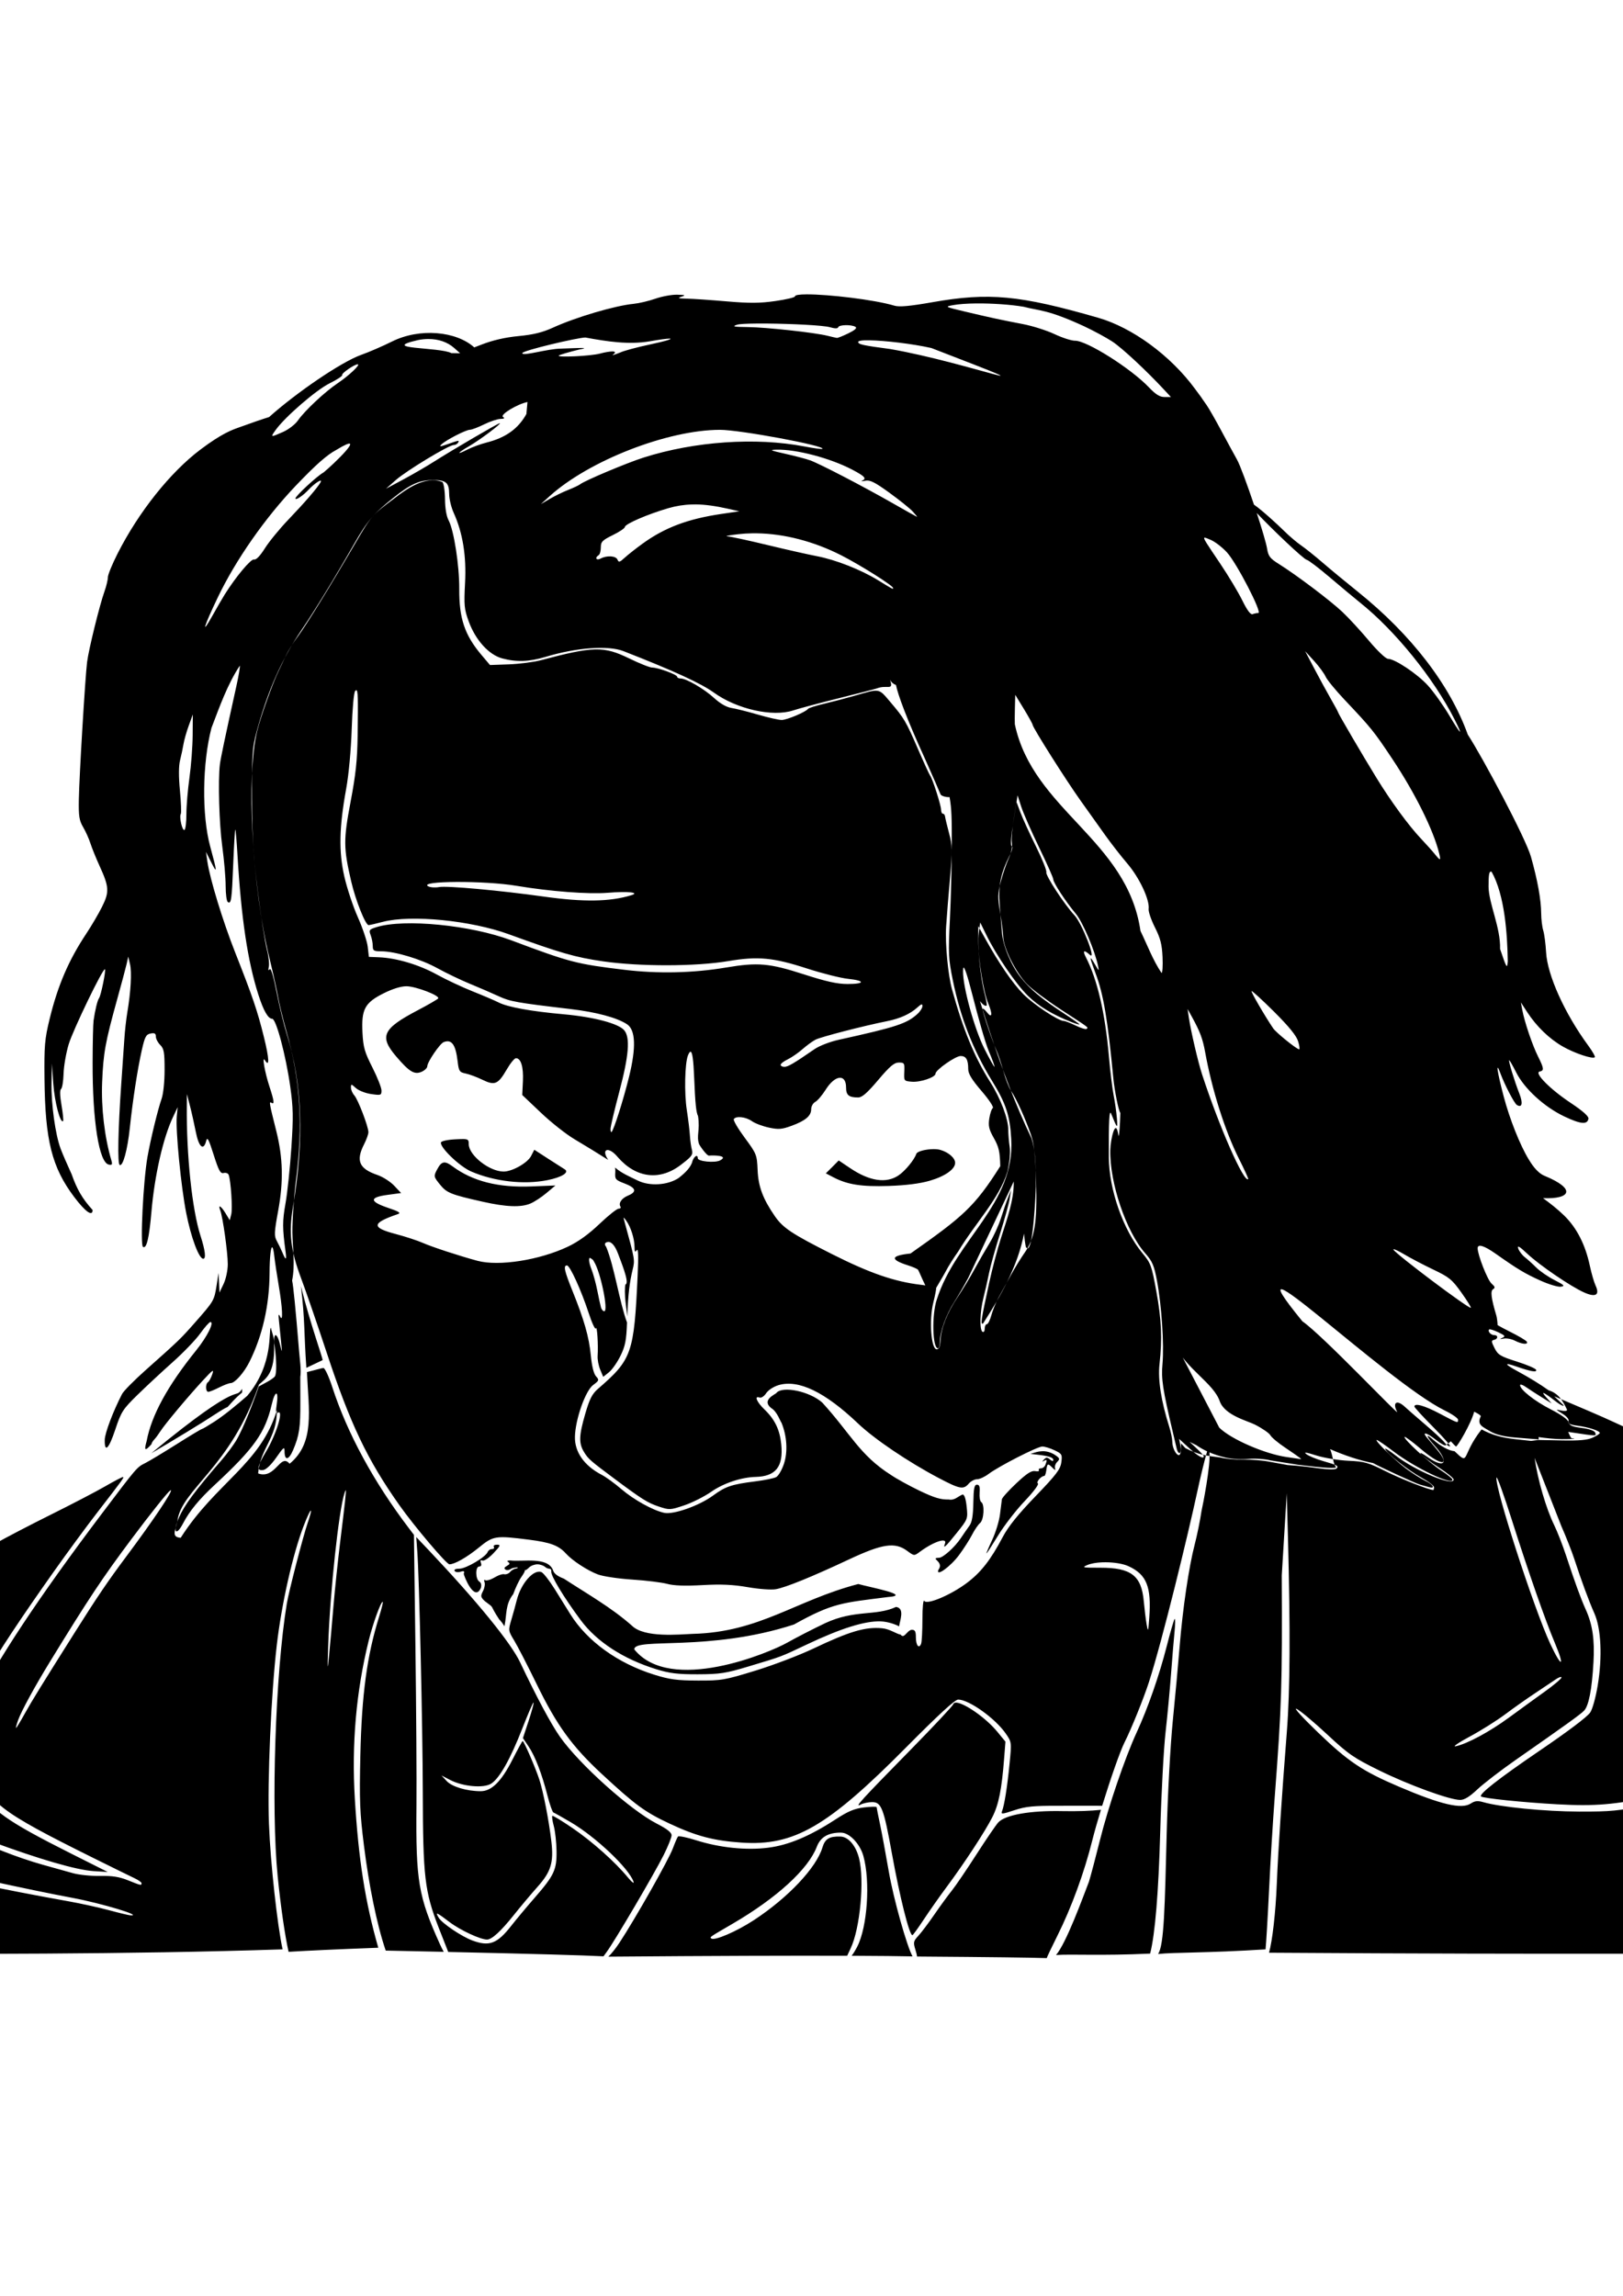 <?xml version="1.0" encoding="UTF-8" standalone="no"?>
<!-- Created with Inkscape (http://www.inkscape.org/) -->
<svg
   xmlns:dc="http://purl.org/dc/elements/1.1/"
   xmlns:cc="http://creativecommons.org/ns#"
   xmlns:rdf="http://www.w3.org/1999/02/22-rdf-syntax-ns#"
   xmlns:svg="http://www.w3.org/2000/svg"
   xmlns="http://www.w3.org/2000/svg"
   xmlns:sodipodi="http://sodipodi.sourceforge.net/DTD/sodipodi-0.dtd"
   xmlns:inkscape="http://www.inkscape.org/namespaces/inkscape"
   width="744.094"
   height="1052.362"
   id="svg9662"
   sodipodi:version="0.32"
   inkscape:version="0.46"
   sodipodi:docname="DarkKnightJokerTshirt.svg"
   inkscape:output_extension="org.inkscape.output.svg.inkscape">
  <defs
     id="defs9664">
    <inkscape:perspective
       sodipodi:type="inkscape:persp3d"
       inkscape:vp_x="0 : 526.18109 : 1"
       inkscape:vp_y="0 : 1000 : 0"
       inkscape:vp_z="744.09448 : 526.18109 : 1"
       inkscape:persp3d-origin="372.04724 : 350.78739 : 1"
       id="perspective9670" />
    <inkscape:perspective
       id="perspective9679"
       inkscape:persp3d-origin="372.04724 : 350.78739 : 1"
       inkscape:vp_z="744.09448 : 526.18109 : 1"
       inkscape:vp_y="0 : 1000 : 0"
       inkscape:vp_x="0 : 526.18109 : 1"
       sodipodi:type="inkscape:persp3d" />
  </defs>
  <sodipodi:namedview
     id="base"
     pagecolor="#ffffff"
     bordercolor="#666666"
     borderopacity="1.0"
     gridtolerance="10000"
     guidetolerance="10"
     objecttolerance="10"
     inkscape:pageopacity="0.0"
     inkscape:pageshadow="2"
     inkscape:zoom="0.41382791"
     inkscape:cx="140.51311"
     inkscape:cy="540.9146"
     inkscape:document-units="px"
     inkscape:current-layer="layer1"
     showgrid="false"
     inkscape:window-width="1280"
     inkscape:window-height="1002"
     inkscape:window-x="1148"
     inkscape:window-y="-4" />
  <g
     inkscape:label="Layer 1"
     inkscape:groupmode="layer"
     id="layer1">
    <path
       id="path32382"
       style="fill:#000000"
       d="M 697.12,634.681 C 697.538,634.609 698.516,635.042 699.651,635.837 C 701.163,636.897 704.426,638.998 706.901,640.525 L 711.401,643.306 L 708.901,640.525 C 706.07,637.359 707.635,638.016 713.151,642.306 C 715.213,643.91 716.901,644.762 716.901,644.212 L 712.557,640.025 C 723.094,644.473 735.23,649.657 739.901,651.868 C 758.971,660.897 783.562,670.404 794.901,673.118 C 799.576,674.239 806.381,674.713 806.401,676.525 C 807.311,758.028 808.073,794.604 808.682,805.025 C 807.34,805.475 805.463,806.266 803.088,807.462 C 787.604,815.26 773.741,820.279 759.901,823.15 C 739.993,827.28 731.468,828.016 713.901,827.056 C 698.348,826.204 679.862,824.296 678.995,823.462 C 677.935,822.444 687.228,815.176 705.401,802.806 C 718.898,793.616 727.448,787.189 729.026,785.025 C 730.052,783.616 731.551,778.252 732.495,772.618 C 734.679,759.582 734.068,746.442 730.963,739.525 C 728.555,734.159 724.878,724.198 721.745,714.556 C 720.672,711.256 717.997,704.471 715.807,699.493 L 703.557,668.243 C 705.022,678.415 708.818,691.455 712.557,699.118 C 714.011,702.098 716.459,708.378 717.995,713.056 C 721.992,725.224 724.809,732.939 726.995,737.743 C 730.128,744.636 731.147,751.638 730.557,761.931 C 729.833,774.547 728.377,782.018 726.182,784.212 C 724.387,786.008 717.778,790.747 694.901,806.712 C 688.026,811.51 680.11,817.607 677.307,820.243 C 673.743,823.598 671.374,825.056 669.432,825.056 C 664.653,825.056 645.946,818.234 632.37,811.556 C 620.652,805.793 618.252,804.153 608.526,795.087 C 602.58,789.546 596.298,784.267 594.557,783.368 C 592.708,782.414 596.755,786.904 604.276,794.15 C 618.09,807.458 624.598,811.817 641.245,818.931 C 660.62,827.209 670.115,829.439 674.276,826.712 C 676.165,825.474 677.451,825.332 680.057,826.087 C 687.735,828.313 708.329,830.351 723.901,830.4 C 738.565,830.445 742.053,830.087 755.401,827.337 C 763.661,825.635 774.911,822.569 780.401,820.525 C 785.038,817.77 797.153,814.27 804.37,810.681 C 806.782,867.204 807.32,890.006 808.151,895.618 C 786.174,895.251 721.18,896.002 581.807,895.087 C 583.322,889.732 584.83,876.934 585.37,863.556 C 585.984,848.346 587.576,824.407 589.995,793.556 C 591.448,775.009 591.607,747.094 590.495,705.15 L 589.932,684.493 L 587.651,722.118 C 587.907,772.257 587.593,782.112 584.432,823.556 C 583.593,834.556 582.429,853.681 581.838,866.056 C 581.247,878.431 580.503,890.806 580.213,893.556 C 552.7,895.287 538.657,894.861 530.932,895.681 C 533.732,891.758 534.03,873.817 534.901,840.056 C 535.357,822.357 536.586,799.794 537.713,788.556 C 538.817,777.556 540.215,762.253 540.838,754.556 C 542.227,737.398 545.089,718.065 547.713,708.056 C 548.795,703.931 550.213,696.954 550.87,692.556 C 551.419,690.245 555.108,671.458 554.495,665.743 C 556.813,666.734 559.234,667.49 561.932,668.15 C 564.861,668.778 569.616,669.04 572.495,668.743 C 575.373,668.446 579.899,668.751 582.557,669.431 L 594.995,671.4 C 607.554,672.979 613.389,673.282 612.401,672.306 C 611.367,671.283 611.025,667.172 609.807,664.243 C 612.518,665.465 616.121,666.871 619.901,668.118 C 623.109,669.177 626.714,670.108 629.526,670.65 C 632.547,672.365 648.978,679.955 650.901,680.493 C 652.276,680.879 654.188,681.41 655.151,681.681 C 658.277,682.553 656.994,680.456 653.338,678.712 C 651.381,677.779 647.443,675.285 644.588,673.15 C 639.185,669.108 629.938,660.056 631.213,660.056 C 631.616,660.056 635.11,662.436 638.963,665.368 C 648.802,672.865 665.901,681.049 665.901,678.243 C 665.901,677.775 663.538,675.862 660.651,673.993 C 655.178,670.451 643.188,659.418 643.963,658.65 C 644.209,658.407 647.522,660.866 651.338,664.118 C 660.75,672.138 665.399,672.285 658.682,664.337 C 656.923,662.256 654.858,659.766 654.057,658.806 C 651.755,656.039 654.245,656.751 658.401,660.056 C 660.486,661.713 662.464,662.805 662.776,662.493 C 663.006,662.263 664.577,661.294 665.151,660.65 C 666.339,661.971 667.394,663.056 667.557,663.056 C 668.169,663.056 674.382,652.713 675.87,647.087 C 678.06,648.187 678.901,648.814 678.901,649.212 C 676.858,653.259 679.967,654.061 683.37,656.181 C 685.769,657.597 689.547,658.514 694.651,658.931 L 705.463,659.806 C 705.426,659.438 705.399,659.06 705.37,658.743 C 708.511,659.198 713.044,659.681 715.901,659.681 C 721.126,659.681 723.263,659.513 720.651,659.306 C 720.186,659.269 719.581,657.767 718.963,656.368 C 719.414,656.434 719.857,656.486 720.307,656.556 C 732.356,658.372 731.964,658.361 731.307,656.65 C 730.99,655.823 728.506,654.968 725.213,654.556 C 720.869,654.013 719.554,653.44 719.151,651.9 C 718.834,650.687 715.72,648.448 711.026,646.056 C 703.62,642.283 696.901,636.994 696.901,634.931 C 696.901,634.791 696.98,634.704 697.12,634.681 z M 504.745,829.587 C 503.192,834.7 501.78,839.594 500.807,843.493 C 497.111,858.311 491.231,874.39 484.776,887.306 C 482.09,892.681 479.901,897.294 479.901,897.556 C 472.547,897.32 454.872,897.086 420.432,896.837 C 420.366,896.136 420.114,895.121 419.682,893.712 C 418.638,890.311 418.773,889.779 421.088,887.275 C 422.479,885.771 425.759,881.407 428.401,877.556 C 431.042,873.706 434.67,868.753 436.432,866.556 C 438.195,864.356 443.228,856.931 447.651,850.056 C 452.073,843.181 456.582,836.574 457.651,835.4 C 460.849,831.886 472.306,829.866 487.12,830.181 C 493.728,830.321 500.366,830.097 504.745,829.587 z M 686.12,677.243 C 686.108,677.254 686.094,677.278 686.088,677.306 C 685.235,681.737 703.222,737.33 710.745,753.493 C 715.996,764.777 717.613,764.382 712.807,752.993 C 708.43,742.621 700.983,721.326 693.088,696.587 C 689.526,685.423 686.469,676.927 686.12,677.243 z M 538.588,742.087 C 538.856,742.113 538.839,744.463 538.526,747.556 C 538.191,750.856 537.455,759.629 536.901,767.056 C 536.346,774.481 535.212,786.629 534.37,794.056 C 533.527,801.481 532.424,821.954 531.932,839.556 C 531.145,867.731 529.592,886.39 527.307,895.493 C 504.535,896.557 491.535,895.643 484.151,896.15 C 488.83,890.756 496.335,870.079 499.245,862.556 C 500.091,859.806 502.355,851.254 504.276,843.556 C 508.098,828.234 515.734,805.813 521.151,794.056 C 526.269,782.944 531.459,768.08 534.901,754.618 C 536.579,748.053 538.2,742.427 538.526,742.118 C 538.546,742.099 538.57,742.086 538.588,742.087 z M 715.682,768.712 C 715.263,768.657 714.285,769.085 713.151,769.868 C 711.638,770.913 707.476,773.698 703.901,776.056 C 700.326,778.414 694.156,782.758 690.213,785.712 C 686.27,788.667 678.845,793.339 673.713,796.087 C 668.581,798.836 665.751,800.817 667.401,800.462 C 672.719,799.319 682.922,793.824 691.776,787.337 C 696.523,783.859 703.888,778.514 708.151,775.462 C 712.413,772.41 715.901,769.457 715.901,768.931 C 715.901,768.799 715.822,768.731 715.682,768.712 z M 190.838,704.556 L 196.62,710.65 C 218.75,734.051 234.281,753.131 238.495,762.056 C 245.788,777.501 252.587,790.22 256.682,796.056 C 265.559,808.703 289.064,829.767 301.182,835.962 C 305.796,838.321 307.901,839.981 307.901,841.243 C 307.901,842.256 306.264,846.33 304.276,850.306 C 299.938,858.976 281.585,890.165 278.026,894.9 C 277.431,895.692 276.986,896.287 276.682,896.743 C 267.383,896.26 244.954,895.611 205.495,894.743 C 204.478,892.219 202.877,888.159 201.088,883.525 C 194.685,866.936 193.927,860.434 193.838,821.337 C 193.77,791.036 192.198,722.872 191.307,711.056 L 190.838,704.556 z M 137.963,589.587 C 142.323,607.046 147.901,622.169 147.901,623.462 L 140.463,626.993 C 139.316,610.984 139.863,605.074 137.963,589.587 z M 124.182,608.587 C 124.569,610.569 126.075,613.838 125.682,616.806 C 125.96,629.515 122.061,631.762 118.745,634.618 C 105.874,672.615 83.112,682.723 81.338,697.181 C 80.274,701.892 78.522,704.569 82.838,704.9 C 98.99,679.598 119.527,671.13 126.963,646.368 C 126.936,659.508 119.38,663.571 118.338,675.4 C 126.387,678.266 128.461,665.812 132.776,670.962 C 144.441,661.342 141.515,646.631 140.718,628.935 C 143.425,628.305 147.681,627.056 148.276,627.056 C 148.942,627.056 150.772,630.994 152.338,635.806 C 159.25,657.043 171.271,679.208 187.495,700.556 L 189.776,703.556 L 190.463,755.056 C 190.833,783.381 191.044,816.004 190.932,827.556 C 190.596,862.179 191.809,869.38 201.745,891.306 C 202.311,892.556 202.879,893.673 203.432,894.681 C 195.006,894.497 186.92,894.325 176.838,894.118 C 172.649,881.814 169.105,863.86 166.87,846.056 C 164.956,830.813 164.74,825.458 165.213,804.556 C 165.845,776.65 168.253,758.859 173.807,741.087 C 174.917,737.536 175.672,734.484 175.495,734.306 C 175.473,734.284 175.46,734.275 175.432,734.275 C 174.57,734.255 170.948,744.256 169.026,752.056 C 163.291,775.322 161.166,799.454 162.682,824.556 C 164.362,852.362 167.431,871.891 173.432,892.806 C 154.295,893.523 141.082,894.142 132.307,894.681 C 130.64,887.318 128.682,873.829 127.307,860.056 C 124.187,828.799 126.271,766.65 131.495,735.056 C 132.413,729.499 138.961,704.184 141.026,698.181 C 142.293,694.499 142.719,692.639 142.526,692.462 C 142.51,692.448 142.487,692.455 142.463,692.462 C 142.113,692.572 140.892,695.076 139.12,699.712 C 134.169,712.663 129.09,735.244 126.901,754.056 C 124.278,776.594 122.543,816.267 123.307,836.056 C 124.01,854.268 127.163,882.563 129.557,893.556 C 57.025,895.945 -15.485,895.64 -88.037,895.618 C -86.577,885.387 -87.755,841.797 -86.38,841.181 C -78.548,837.672 -52.326,838.731 -33.099,841.025 C -13.389,843.376 -9.216,844.292 1.901,848.775 C 6.575,850.659 14.453,853.341 19.401,854.712 C 24.351,856.084 30.651,857.83 33.401,858.618 C 36.153,859.407 41.776,859.98 45.901,859.9 C 51.504,859.791 54.734,860.304 58.682,861.9 C 64.607,864.294 64.901,864.357 64.901,863.243 C 64.901,862.808 63.438,861.768 61.651,860.931 C 59.863,860.092 51.426,855.941 42.901,851.712 C -0.411,830.225 -5.577,826.224 -10.412,810.431 C -11.908,805.543 -13.398,798.629 -13.724,795.056 C -14.282,788.959 -14.093,788 -10.287,779.775 C -2.204,762.312 17.876,732.002 46.338,694.306 C 62.952,672.299 62.713,672.598 66.651,670.618 C 68.434,669.722 74.855,665.863 80.932,662.025 C 87.009,658.187 92.23,655.056 92.526,655.056 C 92.822,655.056 95.37,653.542 98.213,651.712 C 102.915,648.687 108.534,644 113.338,639.837 C 125.727,625.169 122.963,609.691 124.182,608.587 z M 111.026,636.65 C 110.987,637.341 110.963,637.871 110.963,638.337 C 107.408,641.159 104.434,645.056 104.151,645.056 C 103.815,645.056 101.254,646.551 98.463,648.4 C 93.051,651.986 79.933,659.966 69.37,666.15 C 112.272,630.776 106.956,642.382 111.026,636.65 z M 56.307,677.056 C 57.103,677.056 56.615,677.762 44.401,693.556 C 39.725,699.606 30.782,711.754 24.557,720.556 C -5.638,763.242 -16.099,781.688 -16.099,792.243 C -16.099,799.266 -12.628,813.032 -9.037,820.181 C -4.308,829.589 3.178,834.876 32.901,849.806 L 49.401,858.087 L 42.901,857.681 C 35.189,857.213 17.77,852.16 -3.818,844.15 C -15.567,839.79 -38.951,836.813 -62.599,836.65 C -74.905,836.565 -83.602,837.349 -87.224,838.806 C -83.866,825.597 -86.889,754.897 -84.943,753.837 C -82.324,752.412 -78.056,749.936 -71.099,745.9 C -59.711,739.291 -53.544,735.855 -41.599,729.525 C -36.649,726.902 -29.672,723.072 -26.099,721.025 C -22.524,718.977 -17.485,716.148 -14.88,714.712 C -12.276,713.277 -6.426,709.985 -1.88,707.4 C 2.665,704.814 14.051,698.891 23.401,694.243 C 32.751,689.598 43.815,683.84 47.995,681.431 C 52.174,679.022 55.911,677.056 56.307,677.056 z M 78.307,683.118 C 78.23,683.113 78.103,683.186 77.932,683.306 C 76.723,684.153 68.876,693.985 60.495,705.181 C 47.036,723.154 40.742,732.611 22.838,761.806 C 15.887,773.139 9.869,784.199 8.37,788.306 C 7.616,790.369 7.166,792.056 7.37,792.056 C 7.573,792.056 9.402,789.016 11.463,785.306 C 14.652,779.567 19.11,772.359 34.432,748.056 C 44.358,732.312 49.418,724.828 57.838,713.556 C 70.228,696.971 79.459,683.192 78.307,683.118 z M 158.495,683.118 C 158.391,683.089 158.191,683.677 157.901,684.556 C 155.329,692.325 151.315,729.752 150.495,753.556 C 150.068,765.931 150.121,766.512 150.901,758.556 C 151.386,753.606 152.284,743.482 152.901,736.056 C 153.518,728.631 154.884,715.579 155.932,707.056 C 158.192,688.67 158.806,683.206 158.495,683.118 z M 244.557,780.431 C 244.125,780.876 241.93,785.997 239.463,792.306 C 233.997,806.288 229.083,815.042 225.245,817.556 C 221.835,819.79 212.287,818.965 206.432,815.931 L 202.401,813.837 L 204.776,816.4 C 207.224,819.027 214.026,821.056 220.401,821.056 C 225.374,821.056 229.883,816.576 234.963,806.556 C 237.337,801.874 239.423,798.056 239.62,798.056 C 240.194,798.056 245.416,810.095 247.213,815.556 C 249.06,821.165 251.619,834.232 252.776,844.025 C 253.921,853.714 252.632,857.951 246.432,864.9 C 243.511,868.174 238.624,873.993 235.557,877.837 C 229.66,885.229 225.499,889.056 223.307,889.056 C 220.21,889.056 211.004,884.768 206.12,881.056 C 200.136,876.506 199.372,876.184 201.151,879.087 C 202.731,881.666 211.686,887.702 216.651,889.525 C 224.354,892.354 227.953,890.971 234.401,882.743 C 236.601,879.937 241.359,874.224 244.995,870.056 C 254.088,859.626 255.291,857.1 255.151,848.4 C 255.088,844.472 254.524,839.371 253.901,837.056 C 253.277,834.741 252.962,832.622 253.213,832.368 C 253.465,832.117 257.654,834.664 262.526,837.993 C 271.584,844.183 281.947,853.42 287.838,860.556 C 289.654,862.756 290.838,863.641 290.463,862.556 C 288.337,856.406 273.206,842.063 261.713,835.306 C 257.755,832.979 254.146,830.954 253.713,830.806 C 253.281,830.658 252.055,827.181 250.995,823.056 C 248.391,812.929 245.331,804.964 242.276,800.462 L 239.745,796.712 L 242.37,788.775 C 243.816,784.399 244.822,780.631 244.62,780.431 C 244.607,780.418 244.586,780.402 244.557,780.431 z M 438.245,780.462 C 438.36,780.455 438.493,780.449 438.62,780.462 C 442.401,780.848 451.912,787.367 457.182,793.743 L 460.963,798.337 L 460.37,805.931 C 459.255,820.286 457.886,827.141 454.963,832.931 C 451.639,839.516 442.102,854.08 433.932,865.056 C 430.861,869.181 426.191,875.816 423.557,879.806 C 420.923,883.794 418.561,887.056 418.307,887.056 C 416.897,887.056 412.55,869.717 408.901,849.556 C 405.145,828.803 404.075,826.056 399.838,826.056 C 398.143,826.056 395.79,826.561 394.588,827.181 C 391.511,828.772 394.506,825.475 417.495,802.056 C 428.021,791.331 436.831,781.923 437.057,781.181 C 437.177,780.786 437.479,780.564 437.932,780.493 C 438.031,780.478 438.129,780.469 438.245,780.462 z M 400.213,828.181 C 401.255,828.159 401.901,828.22 401.901,828.368 C 401.901,828.671 402.608,832.189 403.463,836.212 C 404.318,840.236 406.108,849.954 407.463,857.775 C 409.693,870.649 415.822,892.274 418.37,896.775 C 412.476,896.646 403.303,896.548 390.463,896.493 C 391.244,895.458 392.173,893.97 393.026,892.306 C 397.676,883.214 399.083,862.472 395.838,850.775 C 394.285,845.174 389.404,840.056 385.62,840.056 C 385.246,840.056 384.88,840.041 384.526,840.056 C 379.216,840.295 376.064,842.362 374.463,846.556 C 370.543,856.822 356.056,870.035 335.932,881.775 C 324.965,888.173 325.406,887.874 326.057,888.525 C 327.35,889.818 337.622,885.421 345.745,880.087 C 361.341,869.846 374.29,856.107 377.057,846.868 C 378.254,842.874 380.195,841.692 385.307,841.837 C 388.926,841.94 392.348,845.909 393.838,851.743 C 396.404,861.788 394.305,884.163 389.963,893.15 C 389.335,894.45 388.78,895.627 388.401,896.493 C 363.792,896.408 327.269,896.507 278.901,896.9 C 280.286,895.617 282.206,893.24 283.995,890.525 C 291.243,879.522 306.589,852.424 308.495,847.243 C 309.445,844.66 310.507,842.232 310.838,841.837 C 311.17,841.443 314.926,842.204 319.182,843.556 C 329.878,846.953 342.074,848.226 352.151,846.962 C 361.446,845.797 371.129,841.745 382.901,834.087 C 388.786,830.259 391.639,829.035 396.151,828.493 C 397.732,828.303 399.171,828.203 400.213,828.181 z M -50.787,857.337 C -52.857,857.4 -54.099,857.624 -54.099,857.993 C -54.099,858.568 -53.087,859.051 -51.849,859.056 C -45.364,859.071 -15.656,862.258 -9.599,863.587 C -0.998,865.474 18.018,869.146 31.401,871.525 C 36.901,872.502 45.226,874.324 49.901,875.587 C 54.578,876.851 59.028,877.922 59.807,877.962 C 65.858,878.273 46.716,872.493 33.432,869.993 C 22.191,867.877 10.166,865.38 -5.099,862.025 C -15.901,859.651 -38.068,857.45 -48.474,857.337 C -49.341,857.328 -50.097,857.316 -50.787,857.337 z M 163.276,316.4 C 163.151,316.43 162.999,316.552 162.838,316.712 C 162.234,317.316 161.556,324.751 161.245,334.15 C 160.924,343.824 159.895,355.066 158.713,361.556 C 155.503,379.191 155.254,390.32 157.87,401.806 C 159.087,407.154 161.875,415.54 164.057,420.431 C 166.239,425.323 168.286,431.408 168.588,433.962 L 169.12,438.618 L 173.776,438.806 C 181.773,439.124 192.099,442.206 200.213,446.681 C 204.514,449.053 211.939,452.531 216.713,454.431 C 221.487,456.332 226.848,458.627 228.62,459.525 C 232.839,461.663 243.537,463.6 258.495,464.931 C 272.073,466.137 283.531,469.152 286.151,472.212 C 289.003,475.544 288.335,483.829 283.901,500.556 C 281.714,508.806 279.912,516.408 279.901,517.462 C 279.89,518.516 280.123,519.145 280.401,518.868 C 281.488,517.782 285.843,504.001 288.432,493.462 C 291.705,480.141 291.392,472.067 287.463,469.493 C 282.829,466.46 273.364,463.918 261.526,462.525 C 236.895,459.627 233.85,459.082 228.682,456.681 C 225.781,455.333 219.859,452.773 215.526,450.993 C 211.192,449.213 204.442,445.973 200.526,443.806 C 192.948,439.615 181.076,436.056 174.745,436.056 C 171.343,436.056 170.901,435.775 170.901,433.618 C 170.901,432.279 170.461,430.041 169.932,428.65 C 169.043,426.311 169.249,426.023 172.682,424.962 C 185.348,421.047 215.769,424.032 234.401,431.025 C 261.246,441.1 264.246,441.901 286.401,444.556 C 301.791,446.401 317.735,446.041 332.901,443.493 C 347.414,441.055 352.685,441.508 368.338,446.556 C 378.817,449.935 383.857,451.056 388.588,451.056 C 396.634,451.056 396.782,449.515 388.807,448.681 C 385.452,448.33 377.014,446.219 370.057,443.962 C 354.475,438.909 347.552,438.245 333.838,440.556 C 319.018,443.054 293.245,443.095 276.401,440.65 C 263.715,438.808 256.912,436.848 233.276,428.243 C 215.842,421.896 188.422,419.205 175.557,422.556 C 172.39,423.381 169.443,424.056 168.995,424.056 C 167.549,424.056 162.997,412.627 160.995,403.962 C 157.462,388.676 157.425,384.95 160.745,367.462 C 163.108,355.012 163.811,348.402 163.963,337.056 C 164.194,319.871 164.153,316.189 163.276,316.4 z M 209.307,404.275 C 200.446,404.317 194.008,404.974 196.276,406.243 C 197.251,406.789 199.518,406.954 201.307,406.618 C 204.9,405.944 229.221,408.166 249.401,410.993 C 267.631,413.547 279.599,413.358 289.401,410.368 C 293.622,409.081 287.886,408.481 278.588,409.243 C 269.805,409.963 252.202,408.618 236.901,406.056 C 229.468,404.812 218.168,404.233 209.307,404.275 z M 186.401,452.087 C 183.841,452.067 180.06,453.232 175.901,455.306 C 167.256,459.618 165.635,462.634 166.182,473.337 C 166.526,480.063 167.151,482.25 170.745,489.337 C 173.034,493.853 174.901,498.598 174.901,499.868 C 174.901,502.053 174.643,502.139 170.151,501.493 C 167.538,501.119 164.388,499.876 163.151,498.743 C 161.039,496.815 160.901,496.793 160.901,498.525 C 160.901,499.54 161.582,501.148 162.432,502.087 C 164.143,503.978 168.901,516.408 168.901,518.993 C 168.901,519.896 168.001,522.396 166.901,524.556 C 163.06,532.09 164.638,535.729 173.026,538.587 C 175.486,539.426 178.957,541.631 180.713,543.493 L 183.901,546.868 L 177.651,547.712 C 169.256,548.837 169.337,550.765 177.901,553.65 C 182.95,555.351 183.954,555.992 182.401,556.525 C 170.361,560.652 170.13,562.682 181.401,565.65 C 185.795,566.807 191.426,568.648 193.901,569.743 C 198.084,571.593 210.779,575.751 218.901,577.931 C 228.695,580.558 247.335,577.626 260.401,571.431 C 265.075,569.214 269.848,565.786 274.776,561.087 C 278.836,557.216 282.805,554.056 283.588,554.056 C 284.371,554.056 284.773,553.618 284.463,553.118 C 283.452,551.481 284.978,549.261 287.963,548.025 C 292.119,546.303 291.596,544.489 286.37,542.493 C 282.135,540.876 281.873,540.538 282.088,537.337 C 282.14,536.566 282.088,535.839 281.995,535.181 C 285.067,537.857 288.663,539.312 292.401,541.15 C 297.852,543.831 306.016,543.329 311.12,539.993 C 313.44,538.17 316.128,535.838 317.245,533.025 C 317.775,530.374 319.901,528.672 319.901,530.9 C 319.901,532.396 327.782,533.168 330.151,531.9 C 334.459,529.59 326.755,529.529 325.151,529.712 C 324.088,530.044 320.591,524.804 320.526,524.493 C 319.147,520.521 321.055,518.304 320.026,511.587 C 319.15,509.896 318.728,505.781 318.245,493.806 C 317.929,485.989 317.433,482.235 316.62,482.087 C 316.565,482.077 316.52,482.096 316.463,482.118 C 316.158,482.238 315.796,482.813 315.401,483.806 C 313.961,487.423 313.681,501.134 314.87,508.775 C 315.548,513.134 316.184,518.467 316.307,520.618 C 316.43,522.772 316.846,525.681 317.213,527.056 C 317.787,529.207 317.182,530.081 312.932,533.337 C 302.721,541.656 291.6,539.993 283.276,530.462 C 279.025,525.275 275.359,526.56 278.838,531.681 C 274.742,529.076 268.359,525.146 263.401,522.212 C 259.551,519.934 252.593,514.436 247.932,509.993 L 239.432,501.931 L 239.745,495.525 C 240.037,489.011 238.812,485.056 236.557,485.056 C 235.867,485.056 233.998,487.35 232.37,490.15 C 228.343,497.075 226.87,497.701 221.213,494.962 C 218.694,493.743 215.24,492.436 213.526,492.087 C 210.65,491.502 210.35,491.071 209.807,486.493 C 208.889,478.758 207.086,476.279 203.432,477.681 C 201.671,478.354 195.901,486.83 195.901,488.743 C 195.901,489.486 194.78,490.614 193.401,491.243 C 190.052,492.769 187.705,491.364 181.651,484.275 C 173.785,475.065 175.407,471.557 191.401,463.15 C 196.351,460.548 200.626,458.075 200.901,457.65 C 201.732,456.363 190.684,452.122 186.401,452.087 z M 422.651,460.4 C 422.591,460.379 422.518,460.41 422.432,460.431 C 422.089,460.514 421.527,460.941 420.651,461.743 C 417.33,464.782 412.651,466.895 406.682,468.087 C 395.835,470.253 376.317,475.308 373.901,476.556 C 372.526,477.264 369.826,479.234 367.901,480.931 C 365.976,482.626 362.938,484.728 361.151,485.587 C 359.363,486.447 357.901,487.563 357.901,488.087 C 357.901,488.611 358.688,489.035 359.651,489.025 C 361.291,489.007 364.047,487.381 373.495,480.868 C 375.634,479.396 380.551,477.499 384.401,476.65 C 411.064,470.77 415.773,469.203 420.651,464.743 C 421.888,463.614 422.901,462.006 422.901,461.181 C 422.901,460.74 422.831,460.462 422.651,460.4 z M 440.432,484.056 C 438.033,484.056 428.901,490.466 428.901,492.15 C 428.901,493.811 421.965,496.163 418.057,495.837 C 414.441,495.536 414.401,495.515 414.588,491.306 C 414.766,487.312 414.616,487.051 412.088,487.056 C 409.958,487.058 407.974,488.72 402.62,495.056 C 397.624,500.964 395.241,503.056 393.463,503.056 C 389.153,503.056 387.901,502.014 387.901,498.493 C 387.901,492.111 382.827,492.666 378.526,499.525 C 376.955,502.029 374.818,504.529 373.776,505.087 C 372.734,505.645 371.901,507.158 371.901,508.431 C 371.901,511.498 369.277,513.723 362.901,516.056 C 358.417,517.695 356.892,517.798 352.526,516.868 C 349.71,516.27 346.204,514.963 344.745,513.931 C 341.909,511.928 337.411,511.408 336.432,512.993 C 336.105,513.522 338.354,517.363 341.432,521.525 C 346.866,528.872 347.038,529.325 347.338,536.337 C 347.662,543.898 349.732,549.47 355.213,557.431 C 358.963,562.877 363.084,565.605 381.401,574.837 C 398.791,583.603 410.046,587.494 422.213,588.931 C 422.921,589.015 423.579,589.122 424.245,589.212 C 422.774,586.3 421.335,582.694 420.901,582.056 C 420.626,581.651 418.601,580.755 416.401,580.056 C 407.891,577.343 408.226,575.573 417.432,574.587 C 441.285,557.806 446.783,553.282 458.588,534.556 C 458.433,527.893 457.936,525.734 455.651,521.681 C 453.394,517.68 453.026,516.081 453.557,512.681 C 453.912,510.406 454.64,508.254 455.182,507.9 C 455.724,507.546 453.402,504.043 450.026,500.118 C 445.567,494.938 443.901,492.188 443.901,490.087 C 443.901,485.733 442.922,484.056 440.432,484.056 z M 212.213,522.118 C 214.789,522.128 214.901,522.637 214.901,524.431 C 214.901,529.535 224.31,536.966 230.838,537.025 C 234.776,537.06 241.826,533.095 243.463,529.931 L 244.963,527.025 L 251.182,531.056 C 254.604,533.272 258.076,535.487 258.901,535.993 C 261.173,537.387 257.62,539.631 250.995,540.962 C 240.185,543.133 226.719,541.596 216.026,536.993 C 210.724,534.713 201.472,525.803 202.182,523.65 C 202.382,523.043 205.319,522.408 208.713,522.243 C 210.207,522.171 211.355,522.115 212.213,522.118 z M 428.026,526.743 C 429.173,526.742 430.248,526.846 431.088,527.087 C 434.879,528.174 437.901,530.808 437.901,533.025 C 437.901,535.939 433.246,539.209 426.213,541.243 C 421.716,542.544 415.324,543.361 407.401,543.618 C 394.897,544.027 388.476,543.002 382.026,539.618 L 378.62,537.837 L 381.588,534.9 L 384.526,531.931 L 389.776,535.462 C 398.658,541.44 406.31,542.585 411.963,538.775 C 414.978,536.743 419.186,531.639 420.088,528.931 C 420.492,527.718 424.583,526.749 428.026,526.743 z M 203.682,532.868 C 204.663,532.831 205.826,533.417 207.401,534.587 C 216.681,541.486 228.438,544.468 243.745,543.837 L 254.651,543.4 L 250.526,546.868 C 248.255,548.774 244.952,550.936 243.182,551.681 C 238.825,553.516 232.159,553.283 221.401,550.868 C 206.599,547.549 204.79,546.805 201.651,542.9 C 198.829,539.389 198.799,539.159 200.307,536.243 C 201.471,533.992 202.421,532.918 203.682,532.868 z M 270.432,576.556 C 269.823,576.783 269.98,578.816 271.182,581.837 C 271.995,583.881 273.187,588.254 273.838,591.556 C 274.49,594.856 275.252,598.344 275.526,599.306 C 275.8,600.269 276.479,601.056 277.026,601.056 C 279.072,601.056 275.299,582.841 272.307,578.275 C 271.941,577.321 271.124,576.956 270.432,576.556 z M 478.401,665.212 C 480.46,665.284 482.456,665.998 484.245,667.306 C 485.865,668.491 485.937,668.863 484.682,670.118 C 483.889,670.911 483.443,672.214 483.713,673.025 C 484.069,674.093 483.722,674.002 482.432,672.712 C 480.352,670.632 480.125,670.75 479.682,674.056 C 479.499,675.421 479.094,676.556 478.776,676.556 C 477.311,676.556 474.877,679.399 475.838,679.993 C 476.426,680.356 473.793,683.875 469.776,688.087 C 465.869,692.183 460.393,699.266 457.62,703.806 C 454.846,708.344 452.442,712.056 452.276,712.056 C 452.109,712.056 453.273,709.276 454.87,705.9 C 456.466,702.524 458.083,697.236 458.463,694.15 C 458.843,691.063 459.24,687.953 459.338,687.243 C 459.436,686.537 462.409,683.251 465.932,679.931 C 470.746,675.393 472.898,674.014 474.588,674.337 C 475.826,674.574 476.598,674.37 476.307,673.9 C 476.016,673.429 476.446,673.056 477.245,673.056 C 478.043,673.056 478.942,672.332 479.276,671.462 C 480.154,669.174 480.054,668.828 478.651,669.618 C 477.671,670.172 477.673,670.048 478.62,669.025 C 479.602,667.964 480.115,667.954 481.37,668.993 C 482.387,669.838 482.901,669.907 482.901,669.181 C 482.901,668.051 480.702,667.358 475.401,666.775 L 472.401,666.431 L 475.151,665.618 C 475.931,665.391 476.707,665.283 477.495,665.243 C 477.79,665.228 478.107,665.202 478.401,665.212 z M 447.901,680.556 C 449.013,680.556 449.33,681.49 449.12,684.212 C 448.964,686.231 449.301,688.173 449.87,688.525 C 451.503,689.534 451.112,696.646 449.338,698.118 C 448.473,698.836 446.817,701.238 445.682,703.462 C 444.547,705.686 441.881,709.851 439.745,712.743 C 435.757,718.142 428.902,723.056 430.245,719.556 C 433.108,715.765 425.929,714.206 430.526,714.056 C 432.35,714.056 437.739,709.191 440.463,705.118 C 441.781,703.148 443.606,700.53 444.495,699.306 C 445.637,697.734 446.142,694.657 446.245,688.806 C 446.361,682.181 446.7,680.556 447.901,680.556 z M 233.901,715.275 C 239.635,715.987 250.873,713.424 253.495,719.618 C 253.901,721.239 255.476,722.473 258.557,723.65 C 268.986,730.47 280.27,736.82 289.745,745.212 C 295.452,750.847 311.414,749.187 317.745,748.931 C 348.406,748.141 364.757,733.568 393.495,726.087 C 398.507,727.521 418.68,731.251 407.057,732.056 C 386.175,734.741 382.015,734.612 363.995,744.65 C 324.893,757.357 290.695,750.391 290.807,756.056 C 307.475,776.654 352.867,757.532 360.932,752.962 C 364.897,750.716 372.775,746.665 378.463,743.962 C 391.967,737.72 401.572,740.888 410.807,736.587 C 414.956,737.205 412.544,742.783 412.213,745.493 C 410.14,744.393 406.831,743.332 403.807,743.212 C 396.615,742.928 385.568,746.386 369.901,753.806 C 357.648,759.61 358.811,759.173 343.401,763.806 C 332.685,767.027 330.17,767.433 319.901,767.462 C 310.632,767.489 306.946,767.018 300.901,765.15 C 285.779,760.475 273.583,752.56 266.213,742.618 C 258.351,732.014 252.376,722.115 252.745,720.275 C 252.883,718.621 251.582,719.488 250.213,718.493 C 249.415,717.695 247.697,717.056 246.401,717.056 C 245.104,717.056 243.387,717.694 242.588,718.493 C 241.79,719.292 240.979,719.857 240.776,719.743 C 240.573,719.632 240.498,719.718 240.62,719.931 C 240.741,720.144 240.012,721.494 238.995,722.931 C 237.978,724.368 236.314,727.864 235.307,730.712 C 231.584,735.478 232.433,739.819 231.307,745.306 C 231.307,745.881 231.049,744.592 228.807,742.212 C 223.969,734.869 227.274,737.696 222.307,733.962 C 220.318,732.093 220.251,731.614 221.432,729.337 C 222.158,727.938 222.476,726.092 222.151,725.243 C 221.761,724.227 221.966,723.95 222.745,724.431 C 225.801,724.418 227.77,721.721 230.901,721.556 C 231.837,721.853 233.174,721.391 233.87,720.556 C 234.565,719.719 235.881,719.006 236.776,718.962 C 238.925,718.041 235.278,718.548 234.401,719.025 C 233.618,719.674 232.452,719.892 231.807,719.493 C 230.982,718.984 231.17,718.463 232.401,717.775 C 233.838,716.971 233.902,716.629 232.776,715.837 C 232.328,715.522 232.701,715.332 233.901,715.275 z M 506.838,716.118 C 506.279,716.117 505.729,716.126 505.182,716.15 C 502.558,716.263 500.125,716.691 498.463,717.4 C 495.822,718.527 496.421,718.632 504.463,718.618 C 518.558,718.593 523.287,722.216 524.37,733.837 C 524.713,737.528 525.3,742.357 525.682,744.556 C 526.325,748.262 526.431,748.042 526.901,741.556 C 527.931,727.322 525.693,721.756 517.401,717.931 C 514.848,716.753 510.751,716.129 506.838,716.118 z M 227.838,708.056 C 229.659,708.056 229.477,708.529 226.245,711.962 C 224.222,714.11 221.953,715.621 221.213,715.337 C 220.303,714.988 220.076,715.341 220.495,716.431 C 220.881,717.437 220.581,718.056 219.713,718.056 C 217.886,718.056 217.912,723.828 219.745,724.962 C 220.597,725.49 220.856,726.595 220.432,727.931 C 217.522,734.588 212.592,722.236 212.62,721.368 C 213.076,720.179 212.713,719.956 211.12,720.462 C 209.983,720.823 208.786,720.66 208.432,720.087 C 208.043,719.458 208.905,719.056 210.651,719.056 C 213.676,719.056 222.699,713.717 223.588,711.4 C 223.872,710.66 224.758,710.056 225.557,710.056 C 226.356,710.056 226.741,709.607 226.401,709.056 C 226.061,708.506 226.699,708.056 227.838,708.056 z M 198.651,220.056 C 204.533,220.056 205.903,221.238 205.932,226.493 C 205.944,228.721 206.871,232.581 207.995,235.056 C 212.161,244.231 213.874,254.875 213.213,267.212 C 212.664,277.465 212.825,279.177 214.901,284.868 C 218.022,293.428 224.132,300.163 230.276,301.806 C 236.799,303.551 242.656,303.336 250.026,301.118 C 264.389,296.797 278.866,295.742 285.901,298.493 C 309.019,307.535 321.341,313.201 327.307,317.493 C 337.83,325.065 354.233,328.752 363.62,325.65 C 366.239,324.784 375.677,322.257 384.557,320.056 C 393.437,317.855 401.352,315.8 402.151,315.493 C 406.784,313.757 409.858,316.876 408.026,311.587 C 408.688,312.838 409.671,313.608 410.776,313.993 C 411.644,318.428 415.754,329.62 424.182,348.056 C 427.748,356.032 430.884,363.232 431.182,364.056 C 431.486,364.897 433.862,365.503 435.338,365.368 C 436.298,370.625 436.38,375.159 436.37,386.556 C 436.361,396.456 435.964,412.206 435.495,421.556 C 434.712,437.135 434.824,439.435 436.838,449.306 C 440.334,466.44 446.089,481.23 454.776,495.368 C 461.192,505.813 463.014,511.295 463.62,522.056 C 465.389,551.934 438.256,568.068 429.495,595.681 C 427.122,602.644 427.496,618.056 430.026,618.056 C 430.512,618.056 430.901,616.762 430.901,615.212 C 430.901,610.606 433.62,602.924 437.338,597.056 C 439.254,594.031 442.205,588.978 443.87,585.837 L 464.776,541.556 C 464.903,550.46 461.515,559.163 458.901,567.556 C 457.301,572.506 454.867,581.732 453.495,588.056 C 449.764,605.252 449.422,607.438 450.745,606.618 C 458.68,594.256 466.733,580.235 469.463,565.462 C 469.695,567.698 469.957,569.782 470.307,571.556 C 473.703,577.33 474.889,544.644 474.901,543.9 C 474.883,531.048 474.532,527.062 472.87,521.681 C 465.353,506.001 459.497,490.07 453.995,473.556 C 452.536,469.217 450.761,463.662 449.276,458.868 C 450.639,460.639 451.887,461.382 452.338,460.931 C 452.561,460.705 452.132,458.249 451.401,455.431 C 449.393,447.692 448.005,433.145 448.745,427.681 L 449.401,422.837 L 452.12,428.4 C 456.729,437.833 465.8,451.132 471.276,456.462 C 476.192,461.248 482.594,465.104 491.151,468.462 C 493.213,469.272 494.901,469.762 494.901,469.556 C 494.901,469.349 491.638,467.073 487.651,464.462 C 477.329,457.705 472.267,453.463 467.87,447.9 C 463.558,442.445 459.856,433.573 459.37,427.556 C 459.192,425.356 458.726,419.69 458.338,414.962 C 457.599,405.938 458.719,400.447 463.026,391.868 C 464.104,389.721 464.427,388.064 463.838,387.868 C 463.194,387.654 463.507,383.407 464.682,376.056 L 466.526,364.587 L 468.245,369.9 C 469.199,372.819 472.882,381.193 476.432,388.525 C 479.982,395.857 482.901,402.405 482.901,403.087 C 482.901,404.609 488.587,413.293 493.245,418.868 C 496.374,422.615 501.979,435.782 503.432,442.806 C 503.956,445.338 503.843,445.278 501.995,442.056 C 499.315,437.385 499.399,438.497 502.338,446.306 C 505.907,455.788 507.866,467.426 510.463,494.556 C 510.925,499.378 512.772,509.185 513.651,510.15 C 513.476,515.635 513.204,519.847 512.901,520.556 C 512.858,520.656 512.846,520.686 512.807,520.775 C 512.799,520.717 512.784,520.644 512.776,520.587 C 511.551,511.566 509.128,522.299 509.026,527.118 C 508.706,542.152 516.265,564.504 525.057,574.493 C 528.355,578.24 529.132,580.073 530.463,587.212 C 532.569,598.501 533.759,616.438 532.963,625.118 C 532.326,632.074 532.999,636.61 537.838,657.056 C 538.424,659.531 539.151,662.566 539.432,663.806 C 540.245,667.385 541.925,666.439 541.213,662.806 L 540.588,659.556 L 545.213,663.806 C 549.356,667.601 551.901,669.004 551.901,667.525 C 551.901,667.242 550.438,665.636 548.651,663.962 L 545.401,660.931 L 548.401,662.4 C 550.088,663.553 551.734,664.483 553.432,665.275 C 552.286,669.132 550.396,676.86 548.932,683.681 C 544.81,702.889 532.992,751.659 526.745,771.056 C 524.34,778.52 518.598,792.689 515.62,798.556 C 513.528,802.675 509.046,815.609 505.307,827.743 C 500.043,827.69 491.111,827.76 485.682,827.743 C 473.778,827.707 470.33,828.026 465.057,829.775 C 459.425,831.643 458.812,831.698 459.401,830.212 C 460.452,827.56 461.766,819.364 462.838,808.556 C 463.826,798.593 463.811,798.537 461.12,794.65 C 456.27,787.645 444.228,779.056 439.276,779.056 C 437.817,779.056 430.201,786.067 415.276,801.118 C 379.257,837.439 363.986,846.247 339.963,844.618 C 327.258,843.758 319.333,841.682 307.088,835.962 C 295.693,830.64 291.299,827.412 275.963,813.212 C 262.268,800.531 255.289,790.907 246.088,772.056 C 241.928,763.531 237.271,754.502 235.745,751.993 C 233.023,747.523 232.991,747.337 234.432,742.493 C 235.24,739.776 236.358,735.753 236.901,733.556 C 238.796,725.872 244.589,719.227 248.213,720.618 C 249.099,720.958 251.854,724.465 254.307,728.4 C 256.76,732.335 259.972,737.511 261.463,739.9 C 269.228,752.342 283.259,762.444 299.932,767.65 C 306.975,769.849 310.341,770.304 319.901,770.337 C 330.791,770.375 332.196,770.141 346.401,765.775 C 354.651,763.239 366.576,758.688 372.901,755.681 C 389.545,747.761 396.735,745.649 404.432,746.368 C 408.015,746.703 411.172,749.078 412.901,749.275 C 414.563,751.471 415.726,747.395 417.963,747.056 C 419.509,747.056 419.901,747.753 419.901,750.493 C 419.901,754.231 421.335,755.995 422.307,753.462 C 422.64,752.596 422.892,747.53 422.901,742.212 C 422.91,736.701 423.272,733.092 423.745,733.837 C 424.955,735.745 435.863,731.158 443.245,725.618 C 449.707,720.772 454.154,715.109 459.682,704.618 C 462.249,699.748 466.713,694.197 474.713,685.9 C 484.271,675.986 486.161,673.49 486.588,670.306 C 487.067,666.741 486.88,666.404 483.463,664.775 C 481.464,663.822 478.943,663.056 477.87,663.056 C 475.621,663.056 457.942,672.085 453.213,675.65 C 451.462,676.97 449.105,678.056 447.963,678.056 C 446.821,678.056 445.093,678.954 444.151,680.056 C 441.698,682.92 440.026,682.588 430.307,677.462 C 416.361,670.107 400.889,659.655 393.37,652.493 C 378.187,638.039 366.042,632.19 356.901,634.931 C 354.654,635.604 352.167,637.243 351.245,638.65 C 350.34,640.03 348.989,640.907 348.245,640.618 C 345.671,639.631 346.922,642.656 350.495,646.087 C 355.244,650.65 357.51,655.364 358.182,662.056 C 359.212,672.302 355.669,676.771 346.401,676.993 C 339.874,677.15 331.696,679.881 326.12,683.775 C 322.973,685.971 317.381,688.794 313.713,690.025 C 307.234,692.2 306.915,692.201 301.963,690.556 C 296.962,688.895 294.383,687.283 281.713,677.837 C 270.636,669.579 269.685,668.752 267.776,665.618 C 265.297,661.553 265.4,658.125 268.338,647.993 C 270.272,641.327 271.485,638.933 274.088,636.681 C 289.74,623.144 290.693,620.454 292.338,584.556 C 292.744,575.699 292.617,572.032 291.932,573.056 C 291.151,574.221 290.913,573.84 290.901,571.431 C 290.883,567.762 289.159,562.355 287.12,559.556 C 285.72,557.635 285.682,557.656 286.338,560.056 C 291.13,577.593 291.131,577.485 290.026,582.056 C 288.631,587.823 288.005,593.107 287.588,603.368 C 287.225,600.388 286.718,596.598 286.588,594.556 C 286.362,590.995 286.551,588.327 287.026,588.618 C 288.438,587.197 284.416,577.658 283.432,574.868 C 282.053,571.159 280.46,569.223 278.87,569.275 C 278.503,569.287 278.109,569.393 277.745,569.618 C 277.155,569.983 277.234,570.746 277.932,571.587 C 281.646,580.487 283.99,596.84 287.463,606.212 C 287.161,614.459 286.69,616.944 284.463,621.493 C 282.984,624.517 280.589,627.923 279.151,629.056 L 276.557,631.118 L 275.182,627.837 C 274.426,626.039 273.886,623.214 273.995,621.556 C 274.331,616.393 273.753,607.462 273.182,608.9 C 272.883,609.652 271.411,606.502 269.901,601.9 C 266.415,591.28 261.286,580.056 259.932,580.056 C 258.199,580.056 258.742,582.512 262.401,591.587 C 267.843,605.087 270.065,612.891 270.87,621.306 C 271.339,626.213 272.208,629.723 273.245,630.868 C 274.779,632.564 274.692,632.83 271.932,634.868 C 268.387,637.49 263.763,650.644 263.588,658.587 C 263.434,665.604 267.848,671.872 275.901,676.056 C 277.826,677.057 281.832,679.968 284.807,682.525 C 290.552,687.463 299.366,692.346 304.526,693.462 C 308.757,694.378 320.562,690.201 326.932,685.525 C 332.587,681.374 335.428,680.401 346.151,679.056 C 350.429,678.52 354.794,677.646 355.838,677.087 C 356.883,676.528 358.48,673.796 359.401,671.025 C 361.238,665.493 360.819,658.294 358.276,652.118 C 357.891,651.974 356.39,647.06 353.557,645.431 C 348.867,641.65 355.707,639.069 355.963,638.493 C 358.736,635.153 371.175,637.763 376.963,642.9 C 390.058,657.228 394.012,666.924 408.463,676.087 C 410.892,677.759 416.806,681.027 421.62,683.337 C 428.34,686.562 431.426,687.471 434.87,687.337 C 437.742,687.907 439.169,685.86 441.338,685.056 C 442.154,685.056 442.812,687.066 443.182,690.65 C 443.757,696.225 443.735,696.305 438.651,702.65 C 433.469,709.117 432.201,710.276 433.245,707.556 C 434.395,704.558 428.105,706.604 421.745,711.306 C 419.102,713.26 419.125,713.258 415.932,710.9 C 410.328,706.76 404.62,707.595 389.245,714.806 C 372.156,722.819 360.306,727.64 355.682,728.462 C 353.595,728.833 347.965,728.42 342.807,727.525 C 336.022,726.348 330.628,726.108 322.026,726.587 C 314.105,727.029 308.968,726.855 305.901,726.025 C 303.426,725.355 296.226,724.465 289.901,724.056 C 283.576,723.647 276.494,722.588 274.151,721.712 C 269.334,719.913 262.382,715.365 259.401,712.056 C 256.136,708.43 252.294,707 242.588,705.775 C 227.04,703.812 226.192,703.945 219.432,709.462 C 214.046,713.858 208.415,717.056 206.057,717.056 C 204.709,717.056 189.974,699.657 183.182,690.056 C 168.339,669.074 160.585,652.765 149.62,619.556 C 145.442,606.906 140.254,591.829 138.088,586.056 C 133.225,573.086 132.297,565.177 134.307,553.275 C 139.522,522.393 138.626,496.791 131.495,474.087 C 130.193,469.942 128.076,461.263 126.807,454.806 C 125.316,447.218 124.194,443.505 123.62,444.306 C 123.045,445.107 122.9,444.704 123.245,443.15 C 123.538,441.827 123.145,438.227 122.338,435.15 C 121.532,432.073 119.673,420.331 118.245,409.056 C 116.187,392.81 115.638,383.888 115.557,366.056 C 115.464,345.61 115.654,342.768 117.713,335.181 C 122.735,316.676 129.221,302.034 138.276,288.712 C 144.482,279.582 153.316,265.134 162.495,249.087 C 168.336,238.874 171.263,235.429 180.151,228.337 C 188.34,221.803 192.267,220.056 198.651,220.056 z M 369.833,134.931 C 366.528,134.94 364.458,135.231 364.458,135.868 C 364.458,136.339 360.418,137.287 355.489,137.993 C 348.441,139.004 343.693,139.048 333.239,138.15 C 325.93,137.521 317.708,136.953 314.958,136.9 C 310.959,136.822 310.459,136.634 312.458,135.993 C 314.531,135.33 314.186,135.17 310.427,135.087 C 307.933,135.032 303.433,135.877 300.427,136.931 C 297.421,137.985 292.933,139.031 290.458,139.275 C 281.858,140.122 263.963,145.412 253.458,150.212 C 248.703,152.385 244.49,153.412 237.739,154.056 C 231.635,154.638 225.932,155.956 220.927,157.9 L 217.427,159.243 C 209.217,151.814 192.473,150.212 179.771,156.525 C 175.481,158.657 169.143,161.407 165.708,162.618 C 156.445,165.884 135.705,180.126 123.364,191.181 C 120.633,192.005 116.231,193.498 109.365,195.993 C 106.477,197.043 101.786,198.604 91.833,206.118 C 78.016,216.551 63.586,234.662 53.896,253.775 C 51.465,258.568 49.462,263.45 49.458,264.618 C 49.455,265.787 48.755,268.712 47.896,271.118 C 45.648,277.414 40.671,297.626 39.927,303.493 C 39.045,310.452 36.342,355.572 36.146,366.493 C 36.01,374.045 36.312,376.086 38.083,379.087 C 39.245,381.055 40.769,384.432 41.458,386.587 C 42.147,388.742 44.041,393.418 45.677,396.993 C 50.061,406.572 50.183,408.859 46.771,415.681 C 45.167,418.887 41.938,424.388 39.583,427.931 C 31.501,440.089 26.515,451.653 22.771,466.993 C 20.479,476.381 20.244,479.296 20.396,494.493 C 20.678,522.736 23.786,535.093 33.989,548.65 C 39.134,555.484 42.458,557.842 42.458,554.65 C 37.636,549.333 35.246,545.04 32.864,538.306 C 30.885,534.01 28.588,528.694 27.771,526.493 C 25.368,520.023 23.453,506.172 23.614,496.493 L 23.771,487.493 L 24.458,496.993 C 25.06,505.294 27.666,515.129 28.927,513.868 C 29.166,513.629 28.847,510.378 28.208,506.65 C 27.47,502.338 27.377,499.62 27.989,499.181 C 28.519,498.801 29.048,495.663 29.146,492.181 C 29.243,488.699 30.3,482.624 31.489,478.681 C 33.491,472.046 47.3,443.492 48.114,444.306 C 48.638,444.83 46.296,456.312 45.427,457.493 C 44.676,458.514 43.575,463.04 42.896,467.837 C 42.687,469.307 42.485,477.89 42.458,486.931 C 42.379,513.885 45.406,532.972 49.896,533.837 C 51.411,534.129 51.619,533.798 51.052,531.868 C 47.916,521.194 46.352,507.791 46.833,495.993 C 47.377,482.688 48.256,477.767 53.739,457.993 C 55.646,451.118 57.582,443.918 58.021,441.993 L 58.802,438.493 L 59.614,441.993 C 60.471,445.658 59.968,454.605 58.364,464.118 C 57.844,467.206 57.247,472.606 57.021,476.118 C 56.794,479.631 56.142,489.019 55.583,496.993 C 54.124,517.795 53.823,533.415 54.864,533.993 C 56.349,534.819 58.456,527.097 59.521,516.993 C 60.869,504.192 63.064,490.001 65.021,481.337 C 66.413,475.172 66.968,474.142 69.052,473.743 C 70.905,473.389 71.458,473.721 71.458,475.15 C 71.458,476.173 72.358,477.893 73.458,478.993 C 75.174,480.709 75.458,482.328 75.458,490.368 C 75.458,495.8 74.886,501.406 74.083,503.681 C 72.365,508.55 68.972,522.495 67.583,530.493 C 65.668,541.519 64.224,570.735 65.552,571.556 C 67.177,572.561 68.385,567.624 69.427,555.493 C 70.864,538.766 74.822,521.417 79.364,511.931 L 81.458,507.493 L 81.052,511.743 C 80.452,517.987 82.983,543.928 85.364,555.993 C 87.59,567.272 91.191,576.966 93.177,576.993 C 94.547,577.013 94.094,573.174 91.927,566.462 C 88.065,554.501 85.439,529.525 85.646,506.993 L 85.677,501.493 L 87.114,506.993 C 87.895,510.019 89.098,515.419 89.802,518.993 C 91.151,525.845 93.326,527.684 94.521,522.993 C 95.041,520.95 95.668,522.119 97.958,529.337 C 100.282,536.662 101.065,538.07 102.552,537.681 C 103.538,537.423 104.561,537.817 104.833,538.525 C 105.842,541.153 106.681,553.987 106.021,556.618 L 105.333,559.337 L 103.427,556.181 C 101.359,552.78 99.816,551.873 100.958,554.743 C 102.124,557.674 104.436,574.178 104.427,579.493 C 104.422,582.307 103.586,586.242 102.521,588.493 L 100.614,592.493 L 100.427,587.993 L 100.208,583.493 L 99.271,589.431 C 98.188,596.18 98.021,596.453 89.364,606.275 C 82.786,613.738 82.237,614.277 66.614,628.181 C 61.472,632.758 56.672,637.618 55.958,638.993 C 51.907,646.791 48.082,656.89 48.021,659.962 C 47.897,666.168 49.874,664.249 52.864,655.243 C 55.555,647.142 56.307,645.974 62.927,639.493 C 66.859,635.644 74.107,628.894 79.052,624.493 C 83.996,620.093 89.741,614.131 91.802,611.243 C 93.862,608.356 95.96,605.993 96.458,605.993 C 98.358,605.994 94.96,612.753 89.927,618.993 C 76.847,635.212 69.465,648.725 67.239,660.525 C 66.033,664.845 66.322,665.494 69.458,661.993 C 69.458,661.528 70.045,660.564 70.739,659.837 C 71.434,659.11 72.703,657.368 73.583,655.993 C 75.676,652.723 86.322,640.02 93.052,632.743 C 97.644,627.779 98.206,627.402 97.302,629.993 C 96.726,631.645 95.86,633.249 95.364,633.556 C 94.114,634.329 94.215,637.993 95.489,637.993 C 96.061,637.994 98.302,637.094 100.458,635.993 C 102.614,634.894 104.995,633.993 105.74,633.993 C 107.652,633.994 111.853,629.255 114.333,624.306 C 120.335,612.331 123.515,598.34 123.583,583.525 C 123.617,576.186 124.159,571.734 124.771,571.743 C 125.091,571.749 125.441,572.968 125.739,575.65 C 126.036,578.311 126.933,584.319 127.739,588.993 C 129.521,599.328 129.863,606.51 128.427,603.493 C 127.701,601.969 127.564,602.444 127.896,605.493 C 128.135,607.693 128.572,611.969 128.864,614.993 C 129.391,620.441 129.383,620.453 128.364,616.243 C 126.937,610.343 125.106,610.715 125.896,616.743 C 126.811,623.736 126.876,629.535 126.052,630.868 C 125.653,631.514 123.641,632.881 121.583,633.931 C 120.992,634.232 119.901,634.826 118.614,635.556 C 116.705,641.35 111.519,655.091 108.115,660.587 C 107.103,662.221 104.326,666.127 101.708,669.15 C 89.197,683.596 84.429,690.068 81.927,695.868 C 79.079,702.47 80.736,704.412 83.958,698.243 C 86.932,692.549 91.286,687.271 98.458,680.618 C 116.513,663.874 121.566,656.754 124.583,643.775 C 126.123,637.15 127.856,637.131 126.864,643.743 C 126.372,647.028 126.515,648.093 127.333,647.587 C 130.263,645.777 126.74,657.479 121.989,665.368 C 117.845,672.251 117.535,674.29 120.677,673.837 C 122.03,673.642 124.371,671.393 126.677,668.087 C 130.037,663.271 130.458,662.954 130.458,665.275 C 130.458,669.632 132.357,669.385 134.333,664.775 C 137.207,658.069 137.763,654.401 137.708,642.337 L 137.677,631.181 C 138.194,627.962 137.398,622.975 137.114,619.243 C 135.542,600.055 134.47,589.304 133.927,586.993 C 135.381,579.6 134.176,572.433 134.052,564.993 C 133.998,559.218 134.747,548.419 135.708,540.993 C 138.993,515.61 137.689,495.179 131.396,472.993 C 129.758,467.219 128.012,460.019 127.489,456.993 C 126.967,453.968 125.162,445.868 123.489,438.993 C 115.514,406.202 112.813,355.724 117.927,334.993 C 119.543,328.443 125.053,313.05 127.771,307.493 C 128.578,305.843 130.037,302.757 131.021,300.618 C 132.005,298.479 134.432,294.583 136.396,291.962 C 140.222,286.855 151.041,269.308 162.989,248.868 C 170.231,236.481 170.563,236.111 180.396,228.743 C 186.264,224.229 194.91,217.856 202.833,220.962 C 203.458,221.587 203.996,225.121 204.021,228.806 C 204.049,232.973 204.674,236.646 205.677,238.525 C 208.11,243.085 210.621,259.308 210.552,269.931 C 210.464,283.451 213.02,291.058 220.708,300.181 L 224.646,304.837 L 233.396,304.525 C 238.215,304.343 244.809,303.481 248.052,302.618 C 272.118,296.217 276.824,296.124 288.583,301.868 C 293.227,304.137 297.909,305.996 298.989,305.993 C 301.676,305.987 310.458,309.22 310.458,310.212 C 310.458,310.654 311.146,310.993 311.989,310.993 C 314.631,310.993 322.776,315.728 327.364,319.931 C 330.167,322.498 333.072,324.169 335.364,324.525 C 337.344,324.832 342.783,326.197 347.458,327.556 C 352.133,328.915 357.057,330.032 358.396,330.025 C 360.779,330.012 369.47,326.34 370.458,324.931 C 370.733,324.539 374.108,323.468 377.958,322.556 C 381.808,321.644 387.883,320.06 391.458,319.025 C 403.584,315.513 402.703,315.347 408.146,321.743 C 414.571,329.294 415.328,330.563 420.927,343.493 C 423.546,349.543 426.016,354.943 426.427,355.493 C 427.571,357.026 431.458,369.172 431.458,371.212 C 431.458,372.205 431.844,372.993 432.302,372.993 C 432.76,372.993 433.196,373.556 433.271,374.243 C 433.345,374.931 434.173,378.398 435.114,381.931 C 436.656,387.712 436.689,389.764 435.552,402.431 C 434.857,410.173 434.062,420.179 433.771,424.681 C 433.271,432.39 434.614,446.821 436.458,453.493 C 441.594,472.077 446.807,484.692 454.021,496.056 C 458.768,503.535 462.269,512.863 462.271,517.993 C 462.272,519.918 462.551,523.365 462.896,525.65 C 463.277,528.174 462.874,532.678 461.864,537.118 C 458.106,549.511 447.048,560.736 439.271,573.712 C 437.247,576.529 434.668,580.65 433.521,582.9 C 432.157,585.421 430.519,588.048 429.177,590.4 C 429.33,590.553 428.751,593.621 427.864,597.212 C 425.895,605.195 426.885,618.493 429.458,618.493 C 430.516,618.494 431.042,617.27 431.208,614.306 C 431.529,608.604 434.308,601.6 439.114,594.462 C 441.317,591.192 444.734,585.569 446.677,581.993 C 448.62,578.418 451.74,572.994 453.614,569.931 C 455.489,566.868 457.868,561.692 458.896,558.431 C 459.924,555.169 461.384,550.919 462.146,548.993 L 463.521,545.493 L 462.896,549.493 C 462.555,551.683 460.581,558.883 458.489,565.493 C 456.398,572.104 454.124,580.194 453.458,583.493 C 452.793,586.793 451.634,591.959 450.864,594.962 C 449.236,601.316 449.016,609.602 450.458,610.493 C 451.008,610.833 451.458,610.188 451.458,609.056 C 451.458,607.923 451.898,606.993 452.427,606.993 C 452.956,606.994 453.887,605.167 454.489,602.931 C 455.091,600.695 456.596,596.983 457.864,594.681 C 459.133,592.379 461.652,587.794 463.458,584.493 C 465.264,581.193 468.029,576.694 469.583,574.493 C 474.366,567.722 475.556,560.605 475.021,541.931 C 474.656,529.22 474.1,524.248 472.614,519.993 C 469.985,512.463 465.898,503.465 463.646,500.212 C 462.617,498.726 460.99,494.569 460.021,490.993 C 459.052,487.418 457.627,483.144 456.864,481.493 C 455.037,477.538 450.461,463.956 450.489,462.587 C 450.502,461.996 451.383,462.618 452.458,463.993 C 454.874,467.081 455.16,464.926 453.021,459.806 C 450.909,454.752 448.48,439.513 448.489,431.493 L 448.489,424.493 L 451.864,430.556 C 458.06,441.685 464.111,450.517 469.052,455.587 C 473.656,460.311 485.218,467.993 487.708,467.993 C 488.33,467.994 490.806,468.955 493.208,470.118 C 495.611,471.282 497.839,471.957 498.177,471.618 C 498.949,470.846 499.939,471.59 486.458,462.806 C 480.133,458.684 473.129,453.438 470.896,451.15 C 465.822,445.952 460.201,434.836 459.958,429.525 C 459.858,427.318 459.201,422.118 458.489,417.993 C 457.364,411.469 457.39,409.699 458.802,404.243 C 459.694,400.794 461.324,395.977 462.427,393.556 C 463.616,390.945 464.223,388.014 463.927,386.337 C 463.652,384.783 464.027,379.932 464.739,375.556 L 466.021,367.587 L 467.896,372.556 C 468.921,375.281 472.094,382.218 474.958,387.993 C 477.823,393.768 479.958,399.096 479.708,399.806 C 479.218,401.2 487.978,414.594 492.614,419.556 C 496.045,423.227 502.797,440.507 499.708,437.712 C 496.917,435.186 496.198,435.615 497.864,438.837 C 503.092,448.947 506.695,464.464 508.427,484.493 C 508.998,491.094 509.955,498.969 510.552,501.993 C 511.149,505.019 511.827,509.743 512.052,512.493 C 512.475,517.673 512.288,517.538 509.427,510.493 C 508.561,508.362 508.272,513.875 508.364,530.556 C 508.446,545.275 514.974,563.868 523.771,574.431 C 527.609,579.04 528,580.126 530.146,591.931 C 532.524,605.014 532.891,613.649 531.583,625.431 C 530.807,632.426 532.351,642.266 536.052,653.993 C 536.833,656.468 537.461,659.532 537.458,660.806 C 537.452,663.561 539.134,666.993 540.489,666.993 C 541.02,666.994 541.458,665.784 541.458,664.306 L 541.458,661.618 L 543.489,663.806 C 549.493,666.933 553.335,667.289 559.646,668.118 C 561.462,668.669 566.108,669.092 569.958,669.056 C 573.808,669.02 579.208,669.458 581.958,670.025 L 590.333,671.556 L 594.146,671.837 C 596.24,672.001 601.085,672.563 604.896,673.087 C 609.051,673.659 612.194,673.695 612.739,673.15 C 613.894,671.995 613.187,671.612 606.458,669.681 C 603.433,668.813 600.058,667.409 598.958,666.587 C 597.498,665.496 598.713,665.646 603.458,667.15 C 607.033,668.282 613.665,669.39 618.177,669.587 C 625.526,669.908 627.281,670.387 635.208,674.368 C 642.204,677.882 655.182,682.993 657.114,682.993 C 657.299,682.994 657.465,682.431 657.458,681.743 C 657.452,681.056 654.864,679.083 651.708,677.337 C 645.675,673.999 635.967,666.365 635.052,664.243 C 634.756,663.557 636.789,664.778 639.552,666.962 C 648.606,674.119 666.458,681.568 666.458,678.181 C 666.458,677.586 663.421,675.12 659.708,672.712 C 655.996,670.305 652.283,667.529 651.458,666.525 C 650.633,665.52 652.076,666.183 654.646,667.993 C 662.622,673.614 664.584,670.158 657.708,662.618 C 653.986,658.538 653.364,656.692 656.708,659.65 C 660.359,662.878 664.243,664.995 666.864,665.212 C 674.024,672.085 669.629,667.442 679.239,655.243 C 679.269,655.232 679.28,655.232 679.302,655.243 C 683.787,657.675 688.399,659.011 694.552,659.681 L 701.958,660.493 L 705.271,660.056 L 716.114,660.275 C 723.986,660.437 727.849,660.074 730.208,658.993 C 731.996,658.175 733.458,657.218 733.458,656.868 C 733.458,655.864 728.395,654.207 723.271,653.525 C 719.8,653.062 718.716,652.532 719.114,651.493 C 719.445,650.632 718.35,649.27 716.302,647.993 C 713.115,646.007 713.085,645.936 715.708,646.556 C 717.271,646.926 718.458,646.797 718.458,646.243 C 716.444,641.946 714.45,638.66 709.958,637.275 C 706.191,634.572 701.351,631.58 695.708,628.525 C 689.67,625.256 689.403,624.373 695.052,626.337 C 701.842,628.698 704.688,629.182 704.271,627.931 C 704.061,627.302 700.083,625.591 695.427,624.118 C 687.88,621.731 686.772,621.057 685.208,617.962 C 683.686,614.951 683.653,614.461 684.958,614.181 C 686.879,613.768 686.929,611.993 685.021,611.993 C 683.501,611.994 681.929,610.21 682.739,609.4 C 683.001,609.138 684.868,609.714 686.896,610.681 C 690.039,612.18 690.316,612.557 688.771,613.243 C 687.385,613.86 687.527,613.944 689.364,613.587 C 690.686,613.33 693.014,613.76 694.552,614.556 C 697.791,616.231 700.881,616.456 699.958,614.962 C 699.61,614.399 696.092,612.34 692.146,610.368 C 689.969,609.281 688.197,608.342 686.614,607.431 C 686.542,605.936 686.265,603.854 686.083,603.243 C 683.655,595.107 683.228,591.761 684.521,590.962 C 685.583,590.306 685.433,589.778 683.802,588.337 C 681.969,586.718 677.458,575.234 677.458,572.181 C 677.458,570.049 680.385,570.929 685.708,574.681 C 695.746,581.755 699.011,583.714 706.083,586.931 C 709.998,588.711 714.273,590.001 715.583,589.806 C 717.62,589.502 717.194,589.074 712.646,586.743 C 709.719,585.244 705.986,582.678 704.364,581.056 C 702.743,579.434 700.373,577.289 699.083,576.275 C 697.794,575.26 696.427,573.455 696.052,572.275 C 695.552,570.701 696.66,571.333 700.177,574.65 C 705.729,579.886 720.008,589.642 726.239,592.431 C 731.571,594.817 733.546,593.631 731.521,589.275 C 730.811,587.747 729.629,583.69 728.896,580.243 C 726.83,570.534 722.93,562.873 717.146,557.212 C 714.416,554.541 710.958,551.754 707.427,549.212 C 720.035,549.759 722.875,545.044 708.083,538.962 C 704.54,537.505 701.905,533.144 700.896,531.493 C 696.883,524.934 692.116,512.944 689.364,502.493 C 686.363,491.096 685.63,485.878 687.896,492.025 C 689.812,497.223 694.255,505.769 695.427,506.493 C 697.83,507.979 698.326,505.713 696.552,501.212 C 694.321,495.553 691.41,485.993 691.927,485.993 C 692.13,485.993 693.591,488.532 695.146,491.618 C 698.9,499.074 708.015,507.408 717.146,511.743 C 724.665,515.314 727.705,515.614 728.239,512.837 C 728.453,511.727 725.814,509.349 720.021,505.493 C 710.625,499.242 703.207,491.736 705.896,491.181 C 707.993,490.748 707.894,489.766 705.114,484.212 C 702.558,479.104 698.987,468.603 697.927,462.993 L 697.271,459.493 L 700.208,463.993 C 704.483,470.55 710.388,476.24 716.552,479.743 C 722,482.84 730.213,485.582 731.177,484.618 C 731.462,484.333 730.113,481.944 728.177,479.306 C 717.339,464.541 709.415,446.999 708.833,436.493 C 708.62,432.646 708.029,428.146 707.521,426.493 C 707.012,424.841 706.603,421.35 706.583,418.712 C 706.535,412.354 704.917,403.438 701.896,392.743 C 699.472,384.165 679.688,347.073 672.927,336.712 C 664.787,314.058 647.176,291.028 622.458,271.181 C 617.233,266.986 610.033,261.049 606.458,257.962 C 602.883,254.875 598.383,251.273 596.458,249.962 C 594.533,248.652 590.999,245.636 588.614,243.275 C 585.832,240.52 578.773,233.999 574.896,231.306 C 571.849,222.246 568.526,213.19 567.146,210.712 C 565.852,208.391 562.61,202.443 559.958,197.493 C 557.307,192.543 554.289,187.254 553.239,185.743 L 551.333,183.025 L 550.646,181.993 L 547.802,178.15 C 536.638,162.98 519.161,150.165 503.458,145.65 C 467.352,135.268 453.46,133.975 427.521,138.525 C 417.016,140.367 412.306,140.793 410.052,140.118 C 400.755,137.337 379.749,134.904 369.833,134.931 z M 447.614,139.087 C 454.714,139.03 463.096,139.567 469.333,140.618 C 476.745,142.58 480.016,141.729 496.958,149.525 C 501.358,151.586 507.208,154.754 509.958,156.556 C 514.406,159.471 525.67,169.955 533.896,178.837 L 536.833,181.993 L 533.896,181.993 C 531.721,181.99 529.86,180.826 526.677,177.493 C 518.383,168.811 498.2,156.096 492.864,156.181 C 491.267,156.206 487.033,154.836 483.458,153.15 C 479.883,151.464 473.358,149.396 468.958,148.556 C 458.75,146.606 454.175,145.617 442.458,142.837 C 433.15,140.629 433.039,140.59 436.958,139.868 C 439.564,139.389 443.355,139.121 447.614,139.087 z M 346.896,148.306 C 348.394,148.294 350.02,148.29 351.708,148.306 C 362.962,148.41 377.37,149.099 380.489,149.993 C 382.814,150.66 384.079,150.662 384.302,149.993 C 384.697,148.809 390.423,148.703 392.208,149.837 C 393.041,150.366 391.955,151.335 388.927,152.806 C 386.441,154.014 384.075,154.956 383.677,154.9 C 383.279,154.843 381.383,154.415 379.458,153.931 C 373.557,152.447 351.421,150.022 342.958,149.931 C 336.279,149.859 335.455,149.656 337.958,148.837 C 338.987,148.501 342.4,148.341 346.896,148.306 z M 268.396,154.712 C 278.48,156.578 288.297,158.074 297.802,156.462 C 302.602,155.623 305.626,155.222 306.833,155.212 C 308.846,155.196 305.854,156.234 297.864,157.931 C 291.868,159.205 285.756,160.857 284.271,161.618 C 276.69,164.494 284.558,161.336 280.958,161.087 C 279.858,161.052 277.237,161.475 275.146,162.056 C 270.969,163.216 255.006,163.981 256.208,162.962 C 256.621,162.613 260.883,161.361 265.677,160.181 C 272.977,158.957 259.421,159.792 257.333,159.806 C 250.979,159.816 239.458,163.499 239.458,161.868 C 239.458,160.707 264.945,154.712 268.396,154.712 z M 196.427,155.4 C 201.009,155.389 205.127,156.782 208.208,159.493 L 210.958,161.931 L 206.958,161.868 C 201.562,159.009 173.115,160.151 191.708,155.868 C 193.321,155.545 194.899,155.403 196.427,155.4 z M 396.489,155.993 C 397.124,155.97 397.853,155.981 398.646,155.993 C 405.62,156.106 418.177,157.552 426.989,159.525 C 491.113,184.297 444.048,166.24 408.146,159.993 C 395.633,158.341 393.458,157.868 393.458,156.743 C 393.458,156.32 394.585,156.065 396.489,155.993 z M 163.989,166.993 C 165.465,166.993 160.027,172.157 154.958,175.556 C 148.975,179.567 139.679,188.267 136.583,192.743 C 135.356,194.518 132.288,196.88 129.771,197.993 C 123.941,200.572 123.923,200.547 126.364,197.118 C 130.63,191.127 144.957,178.749 151.114,175.712 C 154.551,174.018 157.143,172.3 156.896,171.9 C 156.444,171.169 162.478,166.993 163.989,166.993 z M 241.333,189.775 C 237.582,196.547 231.836,200.649 223.021,202.868 C 220.358,203.539 216.459,204.971 214.333,206.056 C 208.918,208.819 209.497,207.737 215.208,204.431 C 220.075,201.613 230.233,193.993 229.114,193.993 C 228.368,193.993 207.403,206.244 198.958,211.618 C 195.658,213.719 189.358,217.384 184.958,219.743 L 176.958,224.025 L 181.458,220.056 C 186.275,215.792 205.752,203.993 207.989,203.993 C 208.73,203.993 209.618,203.543 209.958,202.993 C 210.767,201.685 210.495,201.738 205.333,203.556 C 201.704,204.834 201.214,204.837 202.458,203.65 C 204.551,201.653 213.635,197.005 215.458,196.993 C 216.288,196.988 219.208,195.877 221.958,194.525 C 224.708,193.172 228.083,192.05 229.458,192.025 C 231.223,191.992 231.56,191.718 230.614,191.118 C 229.053,190.129 237.087,185.228 241.833,184.275 L 241.333,189.775 z M 330.083,197.025 C 339.121,197.014 378.478,204.317 377.052,205.743 C 376.818,205.978 373.11,205.478 368.802,204.65 C 346.477,200.357 318.458,202.303 295.052,209.743 C 287.382,212.182 267.976,220.347 265.958,221.993 C 265.408,222.442 262.933,223.614 260.458,224.587 C 257.983,225.56 254.158,227.441 251.958,228.743 L 247.958,231.087 L 251.958,227.462 C 270,211.117 306.129,197.054 330.083,197.025 z M 148.302,216.587 C 145.589,217.99 135.458,227.355 135.458,228.462 C 135.458,229.523 138.882,227.259 141.458,224.493 C 144.439,221.294 148.145,219.03 146.927,221.15 C 145.465,223.693 139.583,230.497 132.271,238.118 C 128.248,242.312 123.383,248.246 121.458,251.306 C 119.215,254.872 117.42,256.724 116.458,256.462 C 115.065,256.083 108.2,264.274 103.052,272.462 C 102.005,274.128 99.39,278.643 97.239,282.493 C 92.112,291.671 93.445,287.221 99.771,273.993 C 108.078,256.622 121.547,237.347 135.802,222.431 C 144.911,212.899 149.902,208.509 154.271,206.181 C 169.732,196.778 152.258,213.461 148.302,216.587 z M 356.021,206.118 C 365.075,205.892 380.657,210.002 390.708,215.275 C 396.527,218.327 397.474,219.383 395.208,220.368 C 394.521,220.667 395.187,220.676 396.677,220.368 C 398.866,219.917 400.974,220.957 407.677,225.806 C 412.237,229.105 417.062,232.97 418.396,234.4 C 419.729,235.829 420.629,236.959 420.396,236.9 C 420.162,236.84 415.233,234.073 409.458,230.775 C 395.791,222.968 375.898,212.631 371.458,211.025 C 369.533,210.328 364.358,208.973 359.958,207.993 C 353.142,206.476 352.556,206.205 356.021,206.118 z M 319.021,231.212 C 323.327,231.266 328.023,231.922 333.521,233.15 L 338.958,234.368 L 330.708,235.587 C 315.249,237.872 304.727,241.847 294.489,249.275 C 291.452,251.479 287.774,254.382 286.333,255.712 C 284.125,257.751 283.62,257.873 283.114,256.556 C 282.431,254.775 278.27,254.486 275.396,256.025 C 273.399,257.094 272.534,255.683 274.458,254.493 C 275.008,254.154 275.458,252.554 275.458,250.931 C 275.458,248.347 276.143,247.636 280.958,245.275 C 283.983,243.791 286.475,242.129 286.489,241.556 C 286.525,240.195 296.978,235.674 306.458,232.931 C 309.984,231.911 313.469,231.343 317.208,231.243 C 317.809,231.227 318.406,231.204 319.021,231.212 z M 576.177,235.15 C 583.296,242.669 597.716,256.435 599.177,256.65 C 599.887,256.754 604.619,260.358 609.708,264.681 C 614.798,269.004 620.983,274.174 623.458,276.15 C 639.571,289.014 657.274,310.848 666.833,329.712 C 671.003,337.94 669.92,337.135 664.396,327.868 C 661.606,323.189 657.219,317.048 654.646,314.212 C 649.851,308.928 639.476,301.993 636.333,301.993 C 635.355,301.993 631.489,298.33 627.646,293.743 C 623.844,289.206 618.328,283.216 615.364,280.431 C 609.737,275.142 594.339,263.538 586.271,258.493 C 582.271,255.993 581.479,254.951 580.927,251.525 C 580.524,249.024 578.544,242.382 576.177,235.15 z M 344.833,244.462 C 345.552,244.451 346.264,244.451 346.989,244.462 C 359.559,244.649 373.114,248.148 385.708,254.556 C 394.378,258.967 409.458,268.476 409.458,269.525 C 409.458,270.212 409.52,270.246 402.552,265.962 C 394.673,261.119 383.114,256.578 374.458,254.931 C 370.883,254.251 360.78,251.986 352.021,249.868 C 343.261,247.751 334.936,245.943 333.521,245.868 C 332.105,245.794 334.333,245.336 338.458,244.868 C 340.538,244.633 342.676,244.497 344.833,244.462 z M 552.271,246.462 C 552.673,246.425 553.643,246.868 554.989,247.431 C 557.025,248.281 560.43,250.903 562.552,253.243 C 567.048,258.202 578.827,280.993 576.896,280.993 C 576.195,280.993 575.017,281.238 574.271,281.525 C 573.367,281.871 571.799,279.782 569.583,275.275 C 567.753,271.551 563.217,263.993 559.521,258.493 C 553.185,249.064 551.385,246.544 552.271,246.462 z M 598.364,298.493 L 602.489,302.993 C 604.744,305.468 607.114,308.715 607.771,310.181 C 608.427,311.647 612.333,316.412 616.458,320.775 C 628.715,333.736 629.861,335.154 638.364,347.931 C 648.81,363.625 657.24,380.609 659.833,391.243 C 660.656,394.619 660.364,394.663 657.864,391.556 C 656.786,390.216 653.863,386.953 651.364,384.306 C 645.788,378.398 637.685,367.336 631.083,356.587 C 624.634,346.087 613.458,326.997 613.458,326.493 C 613.458,326.278 611.949,323.498 610.114,320.306 C 608.28,317.114 604.897,310.893 602.583,306.493 L 598.364,298.493 z M 109.927,305.15 C 110.158,305.381 109.455,309.592 108.365,314.525 C 103.039,338.615 101.126,347.746 100.802,350.493 C 99.918,357.975 100.484,377.519 101.896,387.931 C 102.749,394.221 103.458,402.403 103.458,406.118 C 103.458,409.833 103.904,413.151 104.458,413.493 C 106.004,414.449 106.262,412.7 106.927,396.056 C 107.267,387.553 107.689,380.45 107.865,380.275 C 108.04,380.099 108.483,385.234 108.865,391.712 C 110.58,420.868 113.56,440.686 118.458,455.962 C 120.822,463.334 122.909,466.993 124.802,466.993 C 126.588,466.994 131.03,483.667 133.052,497.962 C 134.434,507.732 134.528,511.889 133.583,526.087 C 132.974,535.246 131.765,546.731 130.896,551.618 C 129.451,559.747 129.447,562.87 130.927,573.743 C 131.468,577.717 131.023,577.875 129.521,574.243 C 128.895,572.731 127.725,570.309 126.927,568.868 C 125.635,566.538 125.699,564.992 127.552,554.868 C 130,541.493 129.744,530.723 126.677,518.493 C 123.404,505.445 123.298,504.796 124.427,505.493 C 125.916,506.414 125.715,504.712 123.583,498.212 C 121.407,491.577 120.02,483.705 121.427,485.962 C 123.627,489.49 123.471,485.376 120.989,475.337 C 117.989,463.2 115.76,456.708 107.802,436.556 C 102.155,422.256 96.266,402.999 95.083,394.993 L 94.427,390.493 L 96.958,395.493 C 99.653,400.82 99.587,399.839 96.364,387.993 C 92.474,373.691 92.723,349.908 96.958,333.65 C 100.662,323.992 104.238,313.753 109.927,305.15 z M 465.458,318.493 L 469.427,324.993 C 471.606,328.568 473.407,331.837 473.427,332.243 C 473.489,333.542 488.415,357.149 495.302,366.837 C 498.957,371.979 504.101,379.179 506.708,382.837 C 509.315,386.495 513.88,392.375 516.864,395.868 C 522.401,402.35 527.155,412.472 526.614,416.65 C 526.461,417.838 527.752,421.646 529.489,425.087 C 531.996,430.053 532.727,432.862 532.989,438.681 C 533.171,442.714 532.964,445.993 532.521,445.993 C 528.558,440.125 525.984,433.13 522.864,426.712 C 516.818,384.861 473.614,371.34 465.271,331.993 C 465.21,331.168 465.214,327.793 465.302,324.493 L 465.458,318.493 z M 88.396,327.493 L 88.333,336.993 C 88.292,342.218 87.63,350.972 86.864,356.431 C 86.099,361.89 85.458,369.398 85.458,373.118 C 85.458,376.839 85.073,380.128 84.583,380.431 C 83.583,381.049 82.062,374.436 82.896,373.087 C 83.19,372.61 83.006,367.795 82.489,362.368 C 81.877,355.935 81.899,351.102 82.552,348.493 C 83.102,346.293 83.814,342.993 84.114,341.15 C 84.415,339.307 85.491,335.482 86.521,332.65 L 88.396,327.493 z M 683.489,399.525 C 683.606,399.518 683.723,399.564 683.864,399.618 C 689.855,410.279 691.057,427.948 691.271,440.65 C 690.974,444.267 690.752,443.895 687.739,434.993 C 688.026,425.212 682.549,414.18 682.458,406.462 C 682.458,401.249 682.677,399.571 683.489,399.525 z M 441.739,443.556 C 442.164,443.283 443.302,446.169 445.927,456.473 C 448.308,465.823 451.627,477.756 453.302,481.743 C 454.977,485.731 456.165,488.993 455.927,488.993 C 455.689,488.993 453.609,485.301 451.333,480.775 C 446.699,471.558 441.414,452.366 441.521,445.15 C 441.535,444.211 441.598,443.647 441.739,443.556 z M 573.802,454.306 C 574.027,454.081 578.675,458.327 584.114,463.743 C 590.925,470.525 594.364,474.757 595.146,477.306 C 595.77,479.341 595.975,481.002 595.614,480.993 C 594.483,480.966 585.024,473.318 583.708,471.368 C 579.772,465.538 573.452,454.655 573.802,454.306 z M 544.458,462.493 L 546.396,465.993 C 550.162,472.825 551.408,476.14 552.521,482.275 C 555.669,499.637 561.582,518.33 568.021,531.15 C 570.523,536.133 572.443,540.331 572.271,540.493 C 570.334,542.322 559.047,516.727 551.114,492.493 C 549.281,486.893 545.954,472.594 545.052,466.493 L 544.458,462.493 z M 638.989,572.618 C 639.55,572.679 641.316,573.512 643.552,574.837 C 646.534,576.604 652.615,579.806 657.083,581.931 C 664.368,585.396 665.703,586.468 669.958,592.431 C 672.568,596.089 674.539,599.256 674.333,599.462 C 673.615,600.18 640.314,575.182 638.864,572.837 C 638.763,572.673 638.803,572.598 638.989,572.618 z M 662.208,646.462 C 665.636,648.135 668.448,650.056 668.458,650.743 C 668.483,652.457 668.572,652.491 660.083,647.993 C 653.074,644.28 648.458,643.002 648.458,644.743 C 648.458,645.145 652.376,649.42 657.177,654.243 C 661.978,659.067 665.384,662.993 664.739,662.993 C 664.095,662.994 662.989,662.194 662.271,661.212 C 661.552,660.231 657.576,656.543 653.458,653.025 C 649.34,649.506 645.094,645.806 644.021,644.806 C 640.381,641.415 638.249,642.878 640.552,647.181 C 641.861,649.628 606.414,612.085 597.116,605.675 C 560.035,560.332 635.31,633.099 662.208,646.462 z M 535.614,609.525 L 538.489,616.243 C 543.939,627.685 556.304,633.951 559.208,642.275 C 561.47,648.758 571.911,651.271 575.302,652.993 C 578.693,654.716 581.902,656.92 582.427,657.9 C 582.951,658.88 585.988,661.427 589.177,663.556 C 592.366,665.685 595.373,667.781 595.896,668.212 C 596.418,668.643 596.643,668.936 596.396,668.868 C 596.148,668.801 593.258,668.37 589.958,667.9 C 579.862,666.461 564.251,659.661 558.989,654.4 L 535.614,609.525 z" />
  </g>
</svg>
